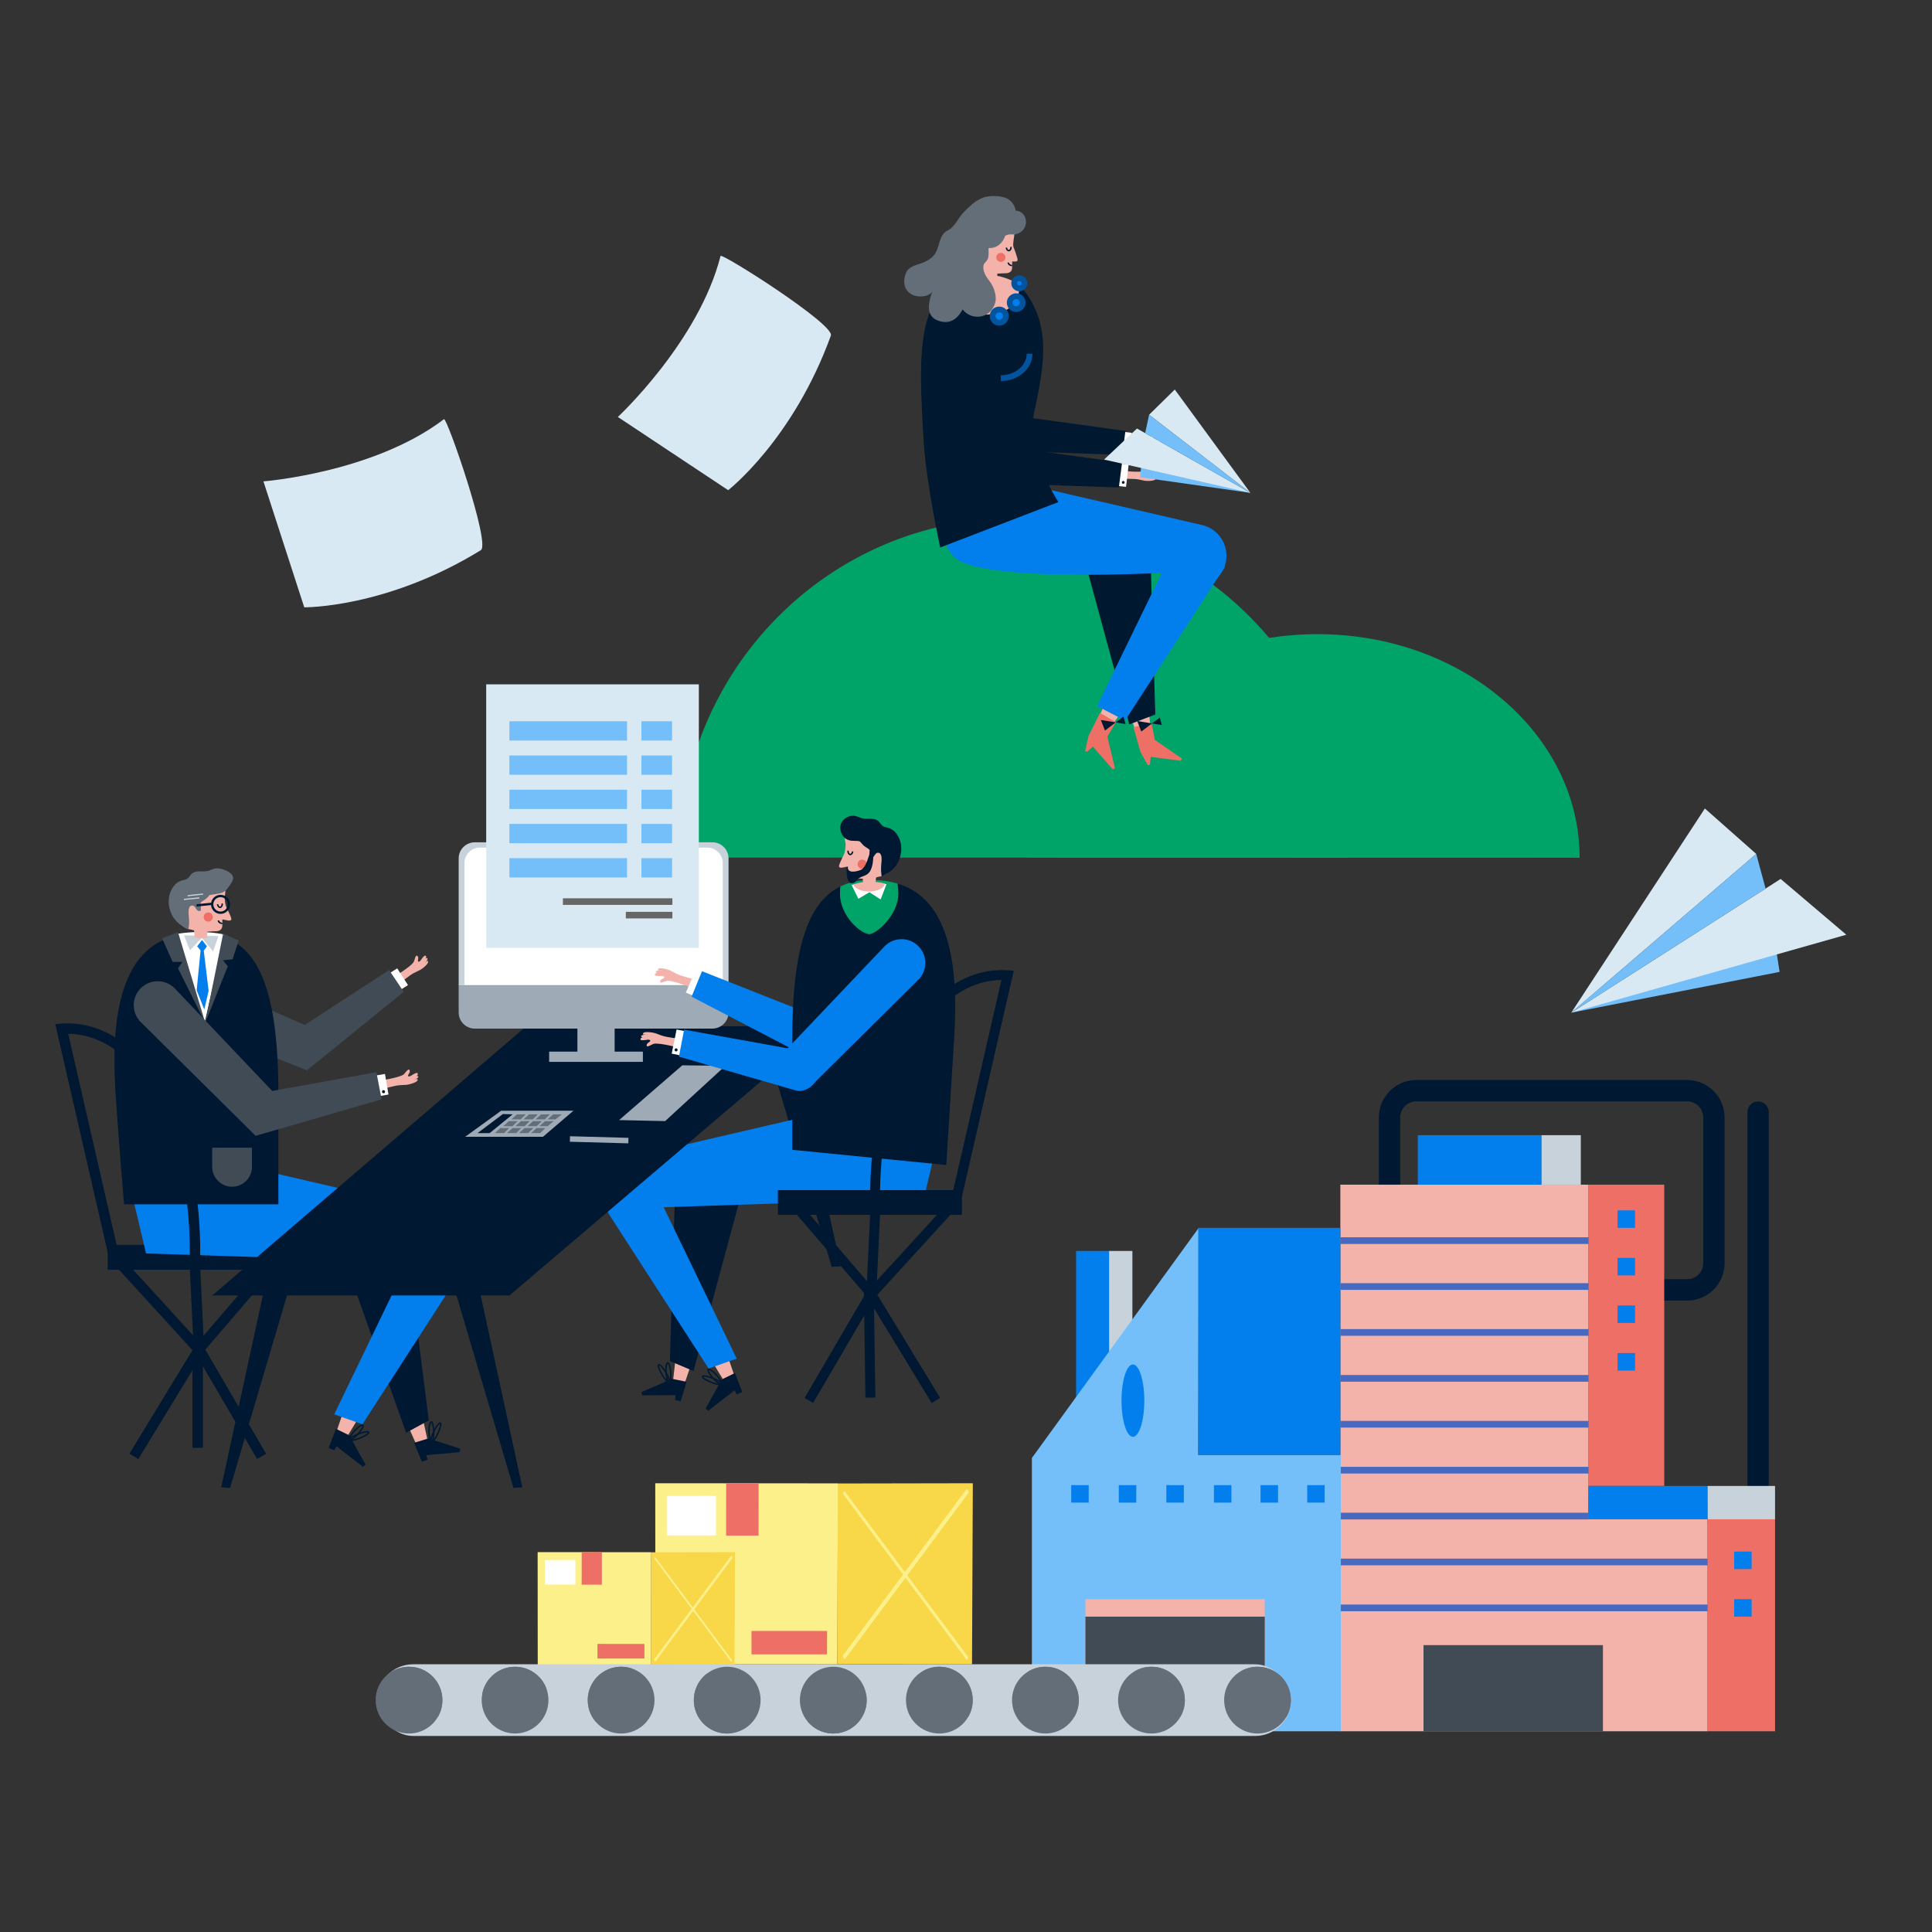 <?xml version="1.0" encoding="UTF-8"?><svg id="a" xmlns="http://www.w3.org/2000/svg" viewBox="0 0 1200 1200"><rect x="0" y="0" width="1200" height="1200" fill="#333333" stroke="none"/><defs><style>.d{fill:#f8d748;}.e{fill:#f3b3ab;}.f{fill:#027fed;}.g{fill:#03549e;}.h{fill:#011831;}.i{fill:#001831;}.j{fill:#fff;}.k{fill:#ee6f65;}.l{fill:#fcf08b;}.m{fill:#00a469;}.n{fill:#9eabb6;}.o{fill:#666;}.p{fill:#d9e9f3;}.q{fill:#c8d2db;}.r{fill:#404b55;}.s{fill:#636e78;}.t{fill:#4869c0;}.u{fill:#74bff9;}.v{fill:none;stroke:#007eec;stroke-dasharray:0 12;stroke-miterlimit:10;stroke-width:7px;}</style></defs><path class="v" d="M293.83,494.34c-56.87-50.93-72.18-132.13-39.22-194.78,25.78-49,80.68-87.75,144.69-82.97,63.38,4.73,118.02,50.67,134.93,114.51"/><path class="p" d="M298.66,341.71c-58.59,36.09-109.68,35.51-109.68,35.51l-25.36-78.23s68.39-5.31,112.13-38.62c1.83-1.39,29.15,77.49,22.91,81.33Z"/><path class="p" d="M516.07,208.43c-23.42,64.7-63.79,96.03-63.79,96.03l-68.52-45.48s50.24-46.69,63.78-99.98c.56-2.23,71.03,42.54,68.53,49.44Z"/><g><g><path class="m" d="M421.7,532.68c.02-116.41,93.19-210.76,208.1-210.74,114.91,.02,208.04,94.42,208.02,210.82l-416.12-.08Z"/><path class="m" d="M655.54,532.69c.02-76.68,72.91-138.83,162.82-138.81,89.91,.02,162.78,62.2,162.77,138.88l-325.59-.07Z"/></g><g><g><g><path class="e" d="M692.3,272.09c1.46,.02,2.94,.27,4.38,.3,1.56,.09,12.74,1.43,15.72,.3,.85-.27,4.06-3.41,3.79-1-.07,.71-.63,1.17-1.14,1.59-.23,.22-.62,.59-.36,.96,.48,.66,2.47-.2,3.12-.34,.49-.05,2.1-.62,2.23,.17,.22,1.44-2.26,1.35-3.09,1.62,.38-.14,2.78-.81,2.96,.07,.14,.92-2.97,1.3-3.32,1.39,.6-.15,1.85-.26,2.47-.29,.89,2.12-5.78,1.82-6.55,1.65-2.17-.39-3.47-.86-5.71-1.03-2.38-.25-16.52-.06-17.92-.04"/><g><polygon class="j" points="701.39 282.19 696.28 281.6 697.69 268.2 702.97 268.83 701.39 282.19"/><path class="h" d="M700.58,279.32c.06,.42-.2,.89-.67,1.01-.4,.11-.89-.18-.98-.67-.11-.41,.19-.89,.62-1,.47-.06,.92,.23,1.04,.66Z"/></g></g><path class="h" d="M594.06,183.54c5.95-1.38,11.89,1.51,14.56,6.66l.05-.02,.08,.28c.2,.33,.27,.61,.4,.87l32.64,68.44,57.23,7.87-1.92,14.9-62.71-2.14c-1.41-.03-2.82-.09-4.22-.13-2.03-.1-3.98-1.23-5.42-2.63-.42-.41-.81-.83-1.14-1.3-.4-.55-.78-1.15-1.08-1.77-.48-1-.9-2.04-1.39-3.05-.17-.34-.34-.7-.53-1.05-.16-.31-.33-.61-.48-.92-.18-.35-.38-.7-.57-1.07-.24-.44-.48-.91-.72-1.38-.29-.57-.57-1.13-.85-1.68-.31-.62-.61-1.22-.92-1.83-.32-.62-.65-1.24-.97-1.86-.32-.62-.64-1.26-.98-1.89-.35-.68-.69-1.33-1.06-2.01-.35-.72-.74-1.45-1.1-2.18-.4-.77-.8-1.55-1.21-2.32-.4-.8-.8-1.59-1.2-2.39-.42-.79-.84-1.59-1.25-2.39-.41-.79-.82-1.59-1.23-2.39-.42-.81-.85-1.63-1.29-2.44-.43-.85-.87-1.69-1.3-2.54-.44-.86-.88-1.73-1.33-2.6-.43-.85-.87-1.71-1.32-2.57-.44-.84-.87-1.68-1.31-2.53-.42-.83-.85-1.65-1.28-2.49-.43-.84-.86-1.67-1.28-2.49-.43-.83-.86-1.65-1.3-2.48-.41-.84-.82-1.65-1.26-2.46-.4-.77-.79-1.58-1.2-2.35-.4-.77-.78-1.52-1.17-2.26-.38-.73-.75-1.46-1.13-2.19-.36-.7-.72-1.4-1.08-2.09-.35-.68-.68-1.36-1.04-2.04-.32-.63-.64-1.28-.98-1.9-.31-.6-.61-1.19-.91-1.79-.27-.52-.55-1.05-.83-1.58-.24-.48-.5-.97-.75-1.45-.21-.44-.45-.88-.66-1.32-.21-.39-.41-.78-.6-1.17-.18-.33-.35-.66-.51-.99-.14-.25-.27-.5-.4-.75-.07-.16-.17-.34-.25-.52-.06-.1-.1-.18-.15-.3-.04-.05-.06-.11-.09-.17l.15-.05c-.19-.49-.4-.98-.52-1.51-1.64-7.02,2.75-13.99,9.79-15.61Z"/></g><path class="e" d="M614.87,204.08c-3.88,.26-18.7-11.22-18.7-25.02,0-2.11,.2-4.15,.56-6.11,5.2-1.48,10.85-2.19,16.9-2.19,7.46,0,13.38,2.74,19.05,5.4,.2,1.42,.89,1.42,.89,2.9,0,13.8-13.17,24.64-18.7,25.02Z"/><g><polygon class="e" points="702.06 444.23 708.8 464.7 715.95 463.63 713.34 440 702.06 444.23"/><polygon class="k" points="703.98 451.62 715.26 449.3 717.28 459.54 734.09 471.16 733.35 472.53 714.73 470.1 714.2 474.96 712.92 475.28 708.34 467.04 703.98 451.62"/></g><g><polygon class="e" points="686.7 436.03 678 455.77 684.05 459.68 697.95 440.32 686.7 436.03"/><polygon class="k" points="683.17 442.81 693.15 448.52 687.79 457.51 692.55 477.29 691.07 477.81 678.8 463.71 675.15 466.99 673.99 466.37 676.09 457.2 683.17 442.81"/></g><polyline class="h" points="604.39 331.09 713.83 321.84 717.6 443.8 701.43 449.93 674.81 352.15 598 346.74"/><path class="f" d="M579.48,307.12l54.41-7.07,110.99,25.66,15.97,26.26-62.07,95.59-17.37-9.04,40.22-82.71s-104.17,5.81-126.84-8.13c-11.31-6.96-15.32-40.56-15.32-40.56Z"/><path class="f" d="M722.17,345.19c0,10.86,8.88,19.66,19.81,19.66s19.79-8.8,19.79-19.66-8.86-19.65-19.79-19.65-19.81,8.8-19.81,19.65Z"/><path class="h" d="M597.37,173.23c-.34,1.98-.53,4-.53,6.11,0,13.81,12.94,16.3,16.69,16.04,5.34-.38,19.43-2.22,19.43-16.04,0-1.47-.09-1.66-.28-3.08,20.9,23.43,16.43,48.77,9.41,81.09-5.1,23.45,15.32,54.49,15.32,54.49l-73.45,28.23s-8.69-40.45-10.22-65.28c-3.78-60.01-3.17-89.06,23.64-101.57Z"/><path class="e" d="M630.42,144.64c.37,1.83-.59-1.61-.39,.22,.17,1.78-1.26,7.07-.51,8.62,.71,1.63,1.75,4.8,2.27,6.56,.86,2.92-.54,2.27-3.12,2.4,.09,1.36,0,2.71,0,3.46,0,.81-.16,1.96-.76,2.6-.69,.75-1.58,1.06-2.57,1.18-2.05,.15-2.51,.01-5.85,.29-.1,1.19-.18,2.31-.23,3.63-1.69,.73-6.47,.73-7.62-.3-.04-1.38-.29-2.73-.38-4.07-1.27-.48-1.83-.48-3.12-.74-1.28-.31-2.88-1.18-3.88-1.97-2.5-2.1-2.49-5.09-2.33-8.13,.12-2.9,1.52-5.13,3.47-7.26,2.53-2.83,5.41-5.87,8.77-7.71,2.56-1.46,5.61-1.93,8.41-2.69,1.53-.34,3.36-.65,4.95-.47,.61,.12,2.43,.57,2.73,.93,.24,.41,.39,3.02,.15,3.45"/><path class="h" d="M626.53,156.12c-.48,0-1.46-.28-1.93-2.24l.87-.17c.28,1.04,.68,1.65,1.18,1.53,.45-.13,.98-.78,.85-1.83l.85-.15c.21,1.34-.48,2.6-1.53,2.86-.07,0-.16,0-.28,0Z"/><path class="k" d="M624.47,159.9c0,1.52-1.29,2.76-2.82,2.76s-2.85-1.24-2.85-2.76c0-1.61,1.28-2.84,2.85-2.84s2.82,1.23,2.82,2.84Z"/><path class="h" d="M628.67,165.33c-1.57,0-2.87-.94-2.87-2.26h.9c0,.75,.91,1.46,1.97,1.46v.81Z"/><path class="e" d="M615.6,177.84c-5.29,0-9.59-2.16-9.84-4.9,2.89-.76,6.02-1.11,9.32-1.11,3.76,0,7.19,.57,10.26,1.73-.8,2.43-4.84,4.28-9.73,4.28Z"/><g><g><path class="e" d="M689.94,291.91c1.52,.02,3.05,.28,4.56,.3,1.61,.11,13.26,1.5,16.35,.33,.89-.28,4.23-3.55,3.95-1.04-.07,.74-.66,1.2-1.19,1.66-.24,.23-.63,.61-.36,1,.5,.68,2.56-.21,3.24-.36,.51-.06,2.17-.65,2.31,.17,.23,1.5-2.35,1.4-3.22,1.68,.41-.14,2.9-.85,3.08,.08,.15,.95-3.09,1.35-3.45,1.44,.62-.15,1.92-.26,2.57-.29,.93,2.2-6.01,1.89-6.81,1.72-2.25-.41-3.61-.9-5.95-1.07-2.48-.26-17.2-.06-18.64-.05"/><g><polygon class="j" points="699.4 302.41 694.06 301.8 695.54 287.85 701.03 288.52 699.4 302.41"/><path class="h" d="M698.54,299.42c.07,.45-.22,.94-.7,1.07-.41,.12-.92-.19-1.03-.7-.1-.42,.2-.91,.66-1.03,.48-.07,.96,.24,1.07,.67Z"/></g></g><path class="h" d="M587.74,199.79c6.18-1.44,12.35,1.57,15.14,6.93l.06-.02,.08,.29c.21,.34,.27,.63,.41,.91l33.96,71.2,59.54,8.19-1.99,15.49-65.25-2.22c-1.46-.03-2.92-.09-4.39-.14-2.13-.1-4.15-1.27-5.65-2.74-.43-.42-.84-.87-1.19-1.34-.42-.58-.81-1.2-1.13-1.85-.49-1.04-.94-2.13-1.45-3.17-.17-.36-.35-.73-.55-1.1-.17-.32-.33-.63-.51-.95-.19-.37-.39-.73-.58-1.11-.25-.46-.5-.94-.75-1.43-.3-.59-.6-1.17-.89-1.75-.31-.64-.64-1.26-.96-1.9-.33-.65-.67-1.29-1.01-1.93-.34-.64-.66-1.31-1.02-1.96-.35-.7-.71-1.38-1.09-2.09-.38-.75-.77-1.52-1.16-2.28-.4-.79-.82-1.61-1.25-2.4-.4-.83-.83-1.66-1.25-2.49-.43-.83-.86-1.65-1.3-2.49-.42-.82-.85-1.65-1.27-2.49-.44-.85-.89-1.7-1.33-2.56-.45-.88-.91-1.75-1.36-2.63-.46-.9-.91-1.8-1.36-2.7-.47-.89-.93-1.78-1.39-2.67-.45-.88-.9-1.75-1.35-2.63-.45-.86-.9-1.72-1.34-2.59-.43-.87-.89-1.73-1.34-2.59-.45-.86-.89-1.73-1.33-2.59-.44-.86-.88-1.71-1.32-2.55-.41-.82-.83-1.64-1.26-2.45-.4-.8-.81-1.6-1.2-2.35-.41-.76-.79-1.52-1.18-2.28-.38-.73-.75-1.45-1.13-2.19-.36-.7-.71-1.4-1.09-2.11-.33-.65-.66-1.33-1.01-1.99-.32-.62-.64-1.23-.95-1.85-.29-.54-.57-1.1-.85-1.65-.25-.5-.52-1.01-.78-1.5-.23-.46-.48-.92-.69-1.37-.23-.41-.43-.81-.63-1.23-.18-.33-.36-.67-.53-1.02-.14-.26-.29-.52-.41-.78-.08-.18-.19-.36-.27-.54-.06-.1-.11-.18-.16-.3-.04-.05-.06-.11-.09-.17l.16-.05c-.2-.51-.41-1.02-.54-1.57-1.72-7.3,2.85-14.55,10.2-16.24Z"/></g><path class="g" d="M621.62,236.67c10.85,0,19.66-7.63,19.66-17h-3.58c0,7.4-7.21,13.42-16.08,13.42v3.58Z"/><path class="s" d="M630.82,130.84c7.5,.06,9.48,12.02,.36,14.62-1.56,.44-3.49-.15-5.1,.3-2.55,.73-1.45,.73-2.62,2.78-1.99,3.53-5.07,5.78-9.45,5.51-.12,2.28,.38,4.93-.62,6.99-1.12,2.31-2.77,2.21-2.62,5.32,.24,5.09,4.28,7.74,6.08,12.02,1.85,4.42,3.02,9.63-1.61,14.88-3.72,4.23-12.14,5.39-17.35-1.05-2.02,3.7-6.35,10.23-15.42,6.87-8.84-3.28-4.79-13.97-3.23-18.43-.02,.91-1.92,2.14-2.59,2.48-1.62,.8-3.55,1-5.34,.98-3.26-.05-6.17-1.3-8.12-3.93-2.21-2.99-1.83-7.25-.48-10.56,1.58-3.9,5.56-4.77,9.22-5.98,3.59-1.2,7.33-3.34,9.24-6.7,2.42-4.26,2.37-11.27,7.18-13.64,5.03-2.48,6.42-7.75,10.53-11.8,3.69-3.64,6.17-6.27,11.02-8.47,3.61-1.64,9.78-1.59,13.72-.47,3.96,1.13,6.62,4.31,7.27,8.32l-.06-.03Z"/><g><path class="f" d="M629.91,175.95c0,1.75,1.43,3.16,3.2,3.16s3.19-1.42,3.19-3.16-1.42-3.17-3.19-3.17-3.2,1.42-3.2,3.17Z"/><path class="g" d="M628.12,175.95c0-2.74,2.24-4.96,4.99-4.96s4.98,2.23,4.98,4.96-2.23,4.95-4.98,4.95-4.99-2.22-4.99-4.95Zm3.59,0c0,.76,.62,1.37,1.41,1.37s1.4-.62,1.4-1.37-.63-1.39-1.4-1.39-1.41,.62-1.41,1.39Z"/></g><g><path class="f" d="M627.15,187.99c0,2.21,1.81,4.01,4.04,4.01s4.04-1.79,4.04-4.01-1.81-4.02-4.04-4.02-4.04,1.81-4.04,4.02Z"/><path class="g" d="M625.36,187.99c0-3.2,2.62-5.81,5.83-5.81s5.83,2.61,5.83,5.81-2.62,5.8-5.83,5.8-5.83-2.6-5.83-5.8Zm3.58,0c0,1.22,1.01,2.22,2.25,2.22s2.25-1,2.25-2.22-1.01-2.23-2.25-2.23-2.25,1-2.25,2.23Z"/></g><g><path class="f" d="M616.51,196.34c0,2.26,1.86,4.12,4.14,4.12s4.15-1.85,4.15-4.12-1.85-4.12-4.15-4.12-4.14,1.84-4.14,4.12Z"/><path class="g" d="M614.72,196.34c0-3.26,2.66-5.91,5.93-5.91s5.95,2.65,5.95,5.91-2.67,5.91-5.95,5.91-5.93-2.65-5.93-5.91Zm3.58,0c0,1.29,1.06,2.33,2.36,2.33s2.36-1.04,2.36-2.33-1.06-2.33-2.36-2.33-2.36,1.05-2.36,2.33Z"/></g><polygon class="h" points="720.36 445.71 721.64 450.34 706.32 447.82 708.88 454.36 720.36 445.71"/><polygon class="h" points="697.8 445.07 699.08 449.71 683.76 447.18 686.31 453.73 697.8 445.07"/></g><g><polygon class="u" points="776.63 306.12 708.12 296.39 710.24 275.89 776.63 306.12"/><polygon class="p" points="776.63 306.12 729.67 241.94 713.73 257.6 776.63 306.12"/><polygon class="p" points="776.63 306.12 706.21 266.16 685.78 285.43 776.63 306.12"/><polygon class="u" points="776.63 306.12 713.73 257.6 711.27 269.03 776.63 306.12"/></g></g><g><g><g><g><path class="e" d="M239.36,610.33c1.27-.96,2.68-1.73,3.94-2.66,1.41-.97,11.87-7.2,13.65-10.16,.54-.79,1.19-5.6,2.58-3.36,.4,.66,.2,1.43,.11,2.12-.09,.35-.16,.92,.3,1.06,.86,.25,2-1.81,2.42-2.35,.39-.35,1.39-1.9,2.04-1.32,1.16,1.08-1.05,2.64-1.56,3.42,.24-.36,1.84-2.55,2.58-1.89,.75,.7-1.65,3.09-1.89,3.39,.4-.53,1.38-1.44,1.91-1.89,2.18,1.25-3.72,5.4-4.49,5.76-2.09,1.12-3.54,1.58-5.58,2.91-2.19,1.38-14.16,10.9-15.36,11.84"/><rect class="j" x="244.58" y="602.08" width="5.95" height="12.36" transform="translate(-289.37 230.14) rotate(-32.7)"/><path class="r" d="M189.3,636.62l-75.64-33.01c-.29-.13-.55-.29-.94-.42l-.26-.17-.03,.05c-5.88-2.31-12.79-.5-16.66,4.87-4.56,6.33-3.17,15.16,3.21,19.74,.48,.35,1,.62,1.51,.87l-.11,.14,90.26,36.12,60.12-48.76-9.09-13.57-52.36,34.14Z"/></g><g><polygon class="e" points="253.5 885.79 258.68 897.43 265.78 895.65 262.92 882.39 253.5 885.79"/><polyline class="i" points="266 893.44 285.85 899.8 285.57 901.92 264.8 903.82 265.58 906.63 262.03 907.9 257.21 896.15"/><g><path class="i" d="M268.33,895.74c-.09,.03-.2,.07-.29,.09-1.46,.01-1.95-4.06-2.04-6.56,0-2.15,.29-6,1.58-6.48,.06-.02,.15-.05,.28-.08,1.47-.03,1.97,4.13,1.99,6.47,.05,2.25-.22,6.09-1.53,6.56Zm-.5-12.08c-.32,.14-.96,2.18-.93,5.61,.07,3.38,.77,5.4,1.11,5.62,.41-.21,1.01-2.21,.99-5.6-.1-3.51-.83-5.52-1.17-5.63Z"/><path class="i" d="M268.42,895.98c-.15,.07-.32,.02-.49,.03-.25-.06-.41-.18-.56-.44-.53-1.08,.5-4.07,1.55-6.29,1.14-2.51,2.89-5.39,4.09-5.83,.16-.06,.29-.09,.5-.04,.26,.07,.4,.2,.55,.45,.52,.99-.52,4-1.55,6.3-1.19,2.55-2.85,5.4-4.08,5.81Zm4.82-11.76c-.57,.34-2.17,2.39-3.53,5.45-1.43,3-1.7,4.99-1.55,5.44,.69-.26,2.18-2.38,3.55-5.32,1.51-3.3,1.74-5.22,1.52-5.57Z"/></g></g><g><polygon class="e" points="213.04 877.38 208.91 889.43 215.25 892.95 222.27 881.34 213.04 877.38"/><polyline class="i" points="208.68 887.49 204.12 899.34 207.58 900.82 208.94 898.25 225.37 911.04 227.06 909.7 216.94 891.5"/><g><path class="i" d="M217.05,894.76c-.08-.03-.16-.09-.22-.11-1.12-1.01,1.34-4.39,3.02-6.18,1.53-1.72,4.7-4.52,5.76-3.54,1.13,1.01-1.31,4.3-2.98,6.16-1.48,1.59-4.31,4.22-5.59,3.67Zm7.98-9.21c-.39-.06-2.24,.99-4.55,3.52-2.31,2.51-3.17,4.45-3.07,4.84,.44,.15,2.26-.91,4.57-3.41,2.32-2.62,3.22-4.56,3.04-4.95Z"/><path class="i" d="M217.01,895.04c-.21-.1-.32-.24-.41-.35-.12-.19-.2-.4-.11-.69,.32-1.17,3.13-2.66,5.43-3.54,2.56-1.04,5.84-1.94,6.98-1.45,.16,.06,.29,.15,.37,.29,.18,.14,.2,.45,.1,.73-.28,1.06-3.12,2.62-5.42,3.51-2.64,1.06-5.8,1.98-6.94,1.5Zm11.52-5.34c-.63-.15-3.21,.29-6.29,1.59-3.13,1.21-4.68,2.49-4.87,2.91,.67,.27,3.23-.25,6.21-1.45,3.35-1.39,4.87-2.61,4.95-3.04Z"/></g></g><polyline class="i" points="140.7 772.68 249.25 747.78 266.34 882.25 252.26 889.89 212.9 779.39 109.24 759.48"/><rect class="i" x="66.91" y="773.2" width="114.97" height="15.44"/><polygon class="f" points="79.36 730.59 164.67 727.35 276.65 753.37 287.74 787.69 225.11 884.67 207.58 878.46 253.22 783.91 90.7 778.52 79.36 730.59"/><path class="i" d="M172.9,679.51v68.52H77.05s-3.82-45.44-5.37-70.61c-4.57-73.19,16.88-97.93,51.97-97.93s49.25,30.63,49.25,100.02Z"/><path class="j" d="M110.6,579.94c16.98-2.62,28.93,.59,28.93,.59l-12.31,54.31s-19.94-54.31-16.62-54.9Z"/><polygon class="q" points="114.28 580.98 135.69 581.43 132.39 590.94 125.33 582.49 117.98 590.3 114.28 580.98"/><path class="e" d="M139.88,552.99c.4,1.84-.52,3.34-.31,5.21,.2,1.8,.3,3.79,1.07,5.35,.71,1.65,2.39,4.75,2.91,6.54,.87,2.96-3.14,1.24-5.45,.96,.12,1.36,0,2.72,0,3.48,0,.83-.13,1.99-.77,2.65-.66,.76-1.57,1.07-2.58,1.19-2.06,.16-2.54,.02-5.92,.29-.07,1.22-.16,2.37-.23,3.68-1.66,.75-6.51,.75-7.67-.28-.05-1.41-.31-2.79-.38-4.15-1.28-.46-1.81-.46-3.13-.76-1.3-.31-2.95-1.19-3.95-2-2.5-2.12-2.48-5.16-2.34-8.24,.16-2.92,1.54-5.21,3.52-7.36,2.56-2.87,5.44-5.94,8.83-7.83,2.58-1.48,5.66-1.94,8.5-2.71,1.53-.37,3.4-.67,5-.5,.59,.12,2.44,.6,2.76,.95,.23,.42,.38,3.06,.13,3.51"/><path class="i" d="M136.61,563.99c-.49,0-1.45-.3-1.94-2.29l.85-.16c.28,1.06,.7,1.67,1.21,1.55,.47-.13,1-.81,.84-1.87l.87-.15c.2,1.38-.47,2.65-1.55,2.91-.09,0-.15,.01-.29,.01Z"/><path class="k" d="M132.2,569.64c0,1.54-1.3,2.8-2.85,2.8s-2.86-1.26-2.86-2.8c0-1.65,1.29-2.89,2.86-2.89s2.85,1.24,2.85,2.89Z"/><path class="s" d="M130.84,555.86c2.12-.48,4.38-.6,6.52-1.21,1.55-.47,2.94-1.38,3.85-2.72,1.76-2.45,4.68-5.58,3.14-8.19-1.61-2.76-7.99-5.13-11.04-4.23-1.38,.42-1.99,.61-3.29,1.19-3.76,1.42-8.37-.88-11.43,2.48-.3,.34-.6,.76-.86,1.22-.68,.91-1.82,1.83-2.82,2-1.47,.29-2.99,.72-4.25,1.5-2.11,1.26-3.61,3.38-4.57,5.57-2.39,5.66-1.37,12.55,2.38,17.43,2.22,2.92,5.36,4.76,8.59,6.43,.27-1.97,.45-3.85,.39-5.83-.08-2-.47-4.14-.3-6.13,.13-1.22,.61-2.89,2.08-2.92,1.31-.12,2.06,1.24,2.67,2.17,.77,1.19,1.52,1.41,2.85,1.06,.05-1.25,0-2.72-.09-3.97-.11-.61-.22-.92,.29-1.4,.69-.63,1.62-1.06,2.45-1.65,1.22-.79,1.88-1.73,2.84-2.8"/><path class="i" d="M138.12,573.97c-1.59,0-2.9-.97-2.9-2.29h.92c0,.77,.9,1.46,1.98,1.46v.83Z"/><path class="i" d="M124.35,781.8l-6.48-.09c.79-53.66-13.89-99.94-39.25-123.8-10.93-10.29-23.4-15.71-36.26-15.8l31.52,137.33-6.31,1.44-33.25-144.82,3.77-.28c16.04-1.18,31.6,4.85,44.97,17.42,26.66,25.08,42.09,73.15,41.28,128.6Z"/><polygon class="i" points="159.68 906.22 121.31 840.54 71.56 786.09 76.35 781.73 126.57 836.7 165.29 902.96 159.68 906.22"/><rect class="i" x="119.03" y="783.88" width="6.48" height="56.65" transform="translate(-38.78 6.79) rotate(-2.75)"/><polygon class="i" points="85.91 906.27 80.38 902.92 121.53 835.35 166.52 782.9 171.44 787.1 126.8 839.16 85.91 906.27"/><path class="f" d="M254.02,773.15c0,11.01,8.95,19.93,19.98,19.93s19.97-8.92,19.97-19.93-8.94-19.94-19.97-19.94-19.98,8.92-19.98,19.94Z"/><polygon class="r" points="100.68 582.74 110.57 579 127.47 635.21 138.59 579.89 148.25 584.16 144.47 595.87 138.44 596.45 141.5 600.11 127.49 635.27 127.53 635.45 127.48 635.32 127.42 635.45 127.46 635.27 110.55 601.45 113.3 597.44 107.2 597.44 100.68 582.74"/><polygon class="f" points="125.48 583.84 122.47 587.78 124.58 590.32 122.15 615.08 126.88 626.98 129.58 615.42 126.56 590.49 128.51 587.76 125.48 583.84"/><rect class="q" x="116.53" y="555.47" width="9.65" height=".72" transform="translate(-58.59 16.11) rotate(-6.12)"/><polygon class="q" points="114.25 559.01 114.18 558.3 123.77 557.33 123.84 558.05 114.25 559.01"/><g><g><path class="e" d="M228.34,672.62c1.62-.39,3.32-.55,4.91-.94,1.75-.36,14.43-2.15,17.4-4.27,.84-.55,3.43-4.93,3.88-2.21,.09,.81-.39,1.48-.78,2.1-.22,.32-.51,.83-.16,1.16,.74,.59,2.68-.94,3.32-1.31,.52-.18,2.13-1.28,2.52-.44,.69,1.53-2.09,2.15-2.92,2.69,.38-.25,2.83-1.73,3.28-.78,.43,.96-2.89,2.31-3.21,2.5,.59-.35,1.92-.83,2.61-1.05,1.6,2.09-5.82,3.7-6.71,3.74-2.5,.21-4.08,.07-6.6,.53-2.69,.44-18.21,4.78-19.74,5.19"/><g><polygon class="j" points="241.3 679.83 235.12 680.9 232.93 668.1 239.11 667.04 241.3 679.83"/><path class="i" d="M239.07,677.61c.18,.45,.05,1.05-.42,1.32-.45,.24-1.03,.08-1.29-.44-.23-.42-.07-1.03,.39-1.29,.49-.19,1.09,0,1.32,.41Z"/></g></g><path class="r" d="M169.07,677.61l-59.73-62.89c-.23-.24-.39-.51-.73-.78l-.18-.27-.06,.03c-4.74-4.64-12.18-5.7-18.12-2.09-7.05,4.26-9.3,13.37-5.03,20.42,.33,.52,.73,1.01,1.11,1.47l-.15,.1,72.59,71.88,78.26-22.64-3.25-16.89-64.72,11.66Z"/></g><path class="i" d="M136.98,567.63c-3.27,0-5.93-2.66-5.93-5.93s2.66-5.91,5.93-5.91,5.92,2.65,5.92,5.91-2.65,5.93-5.92,5.93Zm0-10.4c-2.48,0-4.48,2.01-4.48,4.47s2.01,4.49,4.48,4.49,4.48-2.01,4.48-4.49-2.02-4.47-4.48-4.47Z"/><polygon class="i" points="122.16 563.07 122.02 561.65 131.7 560.62 131.86 562.05 122.16 563.07"/><rect class="i" x="119.57" y="836.02" width="6.48" height="63.25"/></g><path class="r" d="M131.81,724.79c0,6.81,5.54,12.31,12.34,12.31s12.33-5.51,12.33-12.31v-11.92h-24.68v11.92Z"/></g><g><g><polygon class="i" points="522.1 786.54 516.58 786.87 474.57 644.81 491.23 644.09 522.1 786.54"/><path class="f" d="M411.71,739.13c0,10.95-8.91,19.83-19.87,19.83s-19.85-8.89-19.85-19.83,8.88-19.81,19.85-19.81,19.87,8.86,19.87,19.81Z"/><g><polygon class="e" points="429.16 847.66 425.1 859.68 417.94 858.59 419.46 845.19 429.16 847.66"/><polyline class="i" points="417.48 856.42 398.45 864.62 398.96 866.68 419.68 866.58 419.17 869.44 422.79 870.35 426.44 858.26"/><g><path class="i" d="M413.25,852.58c-.19-2.31-.12-6.48,1.37-6.61,.14,.03,.2,.05,.28,.07,1.33,.34,1.96,4.12,2.17,6.24,.16,2.48,.08,6.58-1.38,6.68-.08,0-.2-.02-.29-.05-1.32-.33-1.96-4.11-2.16-6.34Zm.86,0c.31,3.36,1.09,5.29,1.53,5.46,.31-.27,.81-2.31,.55-5.68-.29-3.4-1.11-5.36-1.44-5.46-.35,.13-.85,2.21-.64,5.68Z"/><path class="i" d="M410.72,853.8c-1.25-2.18-2.56-5.04-2.13-6.07,.12-.27,.26-.41,.52-.5,.16-.09,.31-.05,.47-.01,1.22,.31,3.25,3,4.62,5.39,1.26,2.08,2.57,4.94,2.13,6.06-.13,.27-.27,.42-.51,.49-.14,.01-.34,.07-.48,.02-1.24-.3-3.19-2.97-4.61-5.37Zm.75-.45c1.64,2.79,3.35,4.74,4.03,4.94,.09-.46-.36-2.41-2.06-5.24-1.65-2.89-3.42-4.79-4.01-5.06-.19,.39,.24,2.27,2.03,5.36Z"/></g></g><g><polygon class="e" points="452.13 842.78 456.27 854.75 449.98 858.26 442.97 846.71 452.13 842.78"/><polyline class="i" points="456.49 852.82 461.02 864.61 457.59 866.08 456.22 863.52 439.87 876.25 438.25 874.9 448.28 856.81"/><g><path class="i" d="M442.63,856.41c-1.67-1.85-4.09-5.12-3-6.13,1.09-.97,4.25,1.82,5.78,3.53,1.63,1.78,4.11,5.13,2.98,6.14-.09,.02-.14,.07-.2,.11-1.27,.54-4.08-2.07-5.56-3.65Zm.65-.59c2.3,2.49,4.1,3.54,4.51,3.4,.13-.39-.75-2.32-3.05-4.82-2.29-2.51-4.12-3.56-4.5-3.5-.17,.39,.71,2.31,3.04,4.92Z"/><path class="i" d="M441.33,858.84c-2.29-.88-5.11-2.43-5.4-3.49-.13-.27-.1-.58,.09-.72,.08-.15,.22-.24,.38-.3,1.13-.5,4.41,.4,6.96,1.44,2.28,.88,5.06,2.36,5.39,3.52,.06,.28,0,.5-.12,.69-.1,.1-.21,.24-.4,.35-1.14,.48-4.3-.44-6.9-1.49Zm.32-.79c3,1.19,5.55,1.71,6.19,1.44-.17-.42-1.74-1.69-4.84-2.89-3.06-1.29-5.62-1.72-6.24-1.58,.04,.44,1.56,1.64,4.89,3.03Z"/></g></g><polyline class="i" points="529.86 724.91 420.06 715.58 416.09 845.37 430.74 851.59 459.22 746.16 575.17 752.19"/><polygon class="f" points="585.07 696.84 500.27 693.61 388.91 719.49 377.87 753.61 440.14 850.02 457.6 843.85 412.23 749.84 573.8 744.49 585.07 696.84"/><polygon class="i" points="327.2 637.14 512.71 637.54 316.45 804.63 131.87 804.63 327.2 637.14"/><g><polygon class="i" points="137.39 923.82 142.91 924.15 184.92 782.09 168.27 781.37 137.39 923.82"/><polygon class="i" points="324.41 923.82 318.89 924.15 276.88 782.09 293.53 781.37 324.41 923.82"/></g><polygon class="n" points="423.79 661.69 384.53 695.71 413.13 696.33 450.55 661.96 423.79 661.69"/><g><path class="q" d="M452.51,533.18c0-5.52-4.49-10.01-10.03-10.01h-147.56c-5.54,0-10.03,4.48-10.03,10.01v79.15h167.62v-79.15Z"/><path class="n" d="M284.88,612.33v16.54c0,5.52,4.49,10.01,10.03,10.01h63.73v14.31h-17.56v6.37h58.24v-6.37h-17.55v-14.31h60.7c5.54,0,10.03-4.49,10.03-10.01v-16.54h-167.62Z"/><path class="j" d="M448.91,536.04c0-5.29-4.3-9.58-9.6-9.58h-141.22c-5.3,0-9.6,4.29-9.6,9.58v75.75h160.42v-75.75Z"/></g><g><polygon class="n" points="311.25 689.9 288.9 706.09 337.24 706.09 356.17 689.9 311.25 689.9"/><polygon class="i" points="312.36 691.95 296.6 703.81 304.12 703.81 318.43 692.13 312.36 691.95"/><g><polygon class="s" points="307.37 703.76 313.13 703.76 316.27 700.62 310.79 700.68 307.37 703.76"/><polygon class="s" points="314.9 703.76 320.66 703.76 323.79 700.62 318.32 700.68 314.9 703.76"/><polygon class="s" points="322.37 703.76 328.12 703.76 331.26 700.62 325.79 700.68 322.37 703.76"/><polygon class="s" points="329.83 703.76 335.59 703.76 338.73 700.62 333.26 700.68 329.83 703.76"/></g><g><polygon class="s" points="312.62 699.48 318.37 699.48 321.51 696.34 316.04 696.4 312.62 699.48"/><polygon class="s" points="320.14 699.48 325.9 699.48 329.04 696.34 323.56 696.4 320.14 699.48"/><polygon class="s" points="327.61 699.48 333.37 699.48 336.5 696.34 331.03 696.4 327.61 699.48"/><polygon class="s" points="335.08 699.48 340.15 699.48 343.97 696.34 338.5 696.4 335.08 699.48"/></g><g><polygon class="s" points="317.63 695.26 323.39 695.26 326.53 692.13 321.05 692.18 317.63 695.26"/><polygon class="s" points="325.16 695.26 330.92 695.26 334.05 692.13 328.58 692.18 325.16 695.26"/><polygon class="s" points="332.63 695.26 338.39 695.26 341.52 692.13 336.05 692.18 332.63 695.26"/><polygon class="s" points="340.1 695.26 345.03 695.29 348.99 692.13 343.52 692.18 340.1 695.26"/></g></g><rect class="n" x="370.45" y="689.8" width="3.42" height="36.33" transform="translate(-345.81 1060.44) rotate(-88.42)"/><g><g><path class="e" d="M436.31,615.93c-1.59-.45-3.12-1.18-4.68-1.65-1.67-.58-13.46-5.44-17.04-5.1-1.01,.03-5.46,2.5-4.43-.06,.3-.76,1.05-1.08,1.73-1.39,.31-.18,.85-.46,.67-.95-.32-.87-2.74-.52-3.5-.56-.54-.1-2.47,.04-2.37-.87,.19-1.64,2.86-.79,3.85-.83-.46,.03-3.28,.05-3.2-.98,.12-1.06,3.63-.52,4.03-.52-.7-.02-2.09-.27-2.78-.43-.33-2.59,6.85-.24,7.64,.17,2.24,1.08,3.52,1.99,5.9,2.87,2.53,1,17.99,5.06,19.52,5.47"/><polygon class="j" points="426.02 616.53 431.38 618.79 437.52 604.73 431.96 602.43 426.02 616.53"/></g><path class="f" d="M576.35,580.93c-5.08-4.67-2.29-7.67-7.82-4.06l-.04-.05-.23,.23c-.37,.23-.6,.46-.87,.64l-70.59,49.59-60.77-24.04-6.48,15.8,62.96,32.78c1.41,.74,2.81,1.48,4.23,2.21,2.06,1.05,4.61,1.01,6.83,.42,.63-.16,1.26-.38,1.84-.63,.71-.33,1.42-.71,2.06-1.15,1.03-.74,2.04-1.52,3.09-2.26,.36-.25,.73-.51,1.11-.75,.33-.21,.66-.42,.98-.64,.38-.25,.77-.48,1.17-.74,.49-.31,.98-.63,1.48-.96,.6-.39,1.19-.79,1.79-1.19,.63-.44,1.28-.86,1.92-1.3,.67-.44,1.33-.87,2.01-1.31,.66-.42,1.33-.88,2.01-1.31,.72-.49,1.43-.95,2.16-1.41,.76-.52,1.55-1.03,2.32-1.55,.82-.54,1.66-1.1,2.49-1.62,.85-.58,1.69-1.13,2.53-1.7,.86-.55,1.71-1.1,2.57-1.68,.85-.56,1.7-1.11,2.55-1.69,.88-.56,1.76-1.14,2.64-1.71,.9-.6,1.81-1.19,2.71-1.79,.92-.61,1.83-1.22,2.75-1.83,.92-.6,1.83-1.21,2.75-1.82,.89-.59,1.8-1.18,2.7-1.77,.89-.58,1.77-1.16,2.67-1.75,.88-.59,1.78-1.18,2.66-1.75,.89-.58,1.77-1.16,2.67-1.74,.87-.59,1.75-1.16,2.62-1.72,.83-.55,1.67-1.12,2.52-1.66,.82-.54,1.62-1.07,2.41-1.59,.79-.51,1.56-1.02,2.34-1.53,.75-.5,1.5-.99,2.24-1.48,.73-.47,1.44-.96,2.18-1.43,.67-.44,1.34-.9,2.04-1.33,.62-.42,1.27-.83,1.89-1.25,.57-.37,1.14-.74,1.7-1.12,.51-.35,1.03-.69,1.55-1.01,.46-.31,.94-.62,1.39-.93,.42-.27,.83-.54,1.25-.83,.35-.21,.71-.45,1.06-.69,.28-.17,.55-.35,.81-.52,.17-.12,.36-.24,.54-.37,.11-.07,.21-.13,.32-.22,.07-.02,.12-.07,.19-.11l-.12-.14c.47-.38-6.34,.08-5.93-.37,5.57-6.03,2.2-13.63-3.84-19.17Z"/></g><path class="i" d="M557.43,548.79c.34,1.99,.54,4.04,.54,6.17,0,13.92-14.36,25.51-18.12,25.25-5.35-.39-18.11-11.33-18.11-25.25,0-1.49,.08-2.96,.28-4.39-21.1,10.29-29.93,40.75-29.93,95.48v68.13l95.67,9.43s3.42-54.6,4.95-79.62c3.79-60.53-10.35-87.73-35.28-95.19Z"/><g><g><path class="e" d="M428.54,652.26c-1.64-.26-3.25-.77-4.86-1.05-1.73-.35-14.03-3.69-17.55-2.9-1,.17-5.1,3.17-4.41,.5,.2-.79,.9-1.2,1.54-1.6,.29-.21,.78-.56,.55-1.03-.43-.82-2.79-.17-3.54-.11-.55-.03-2.44,.35-2.46-.56-.02-1.65,2.74-1.14,3.72-1.31-.46,.08-3.25,.47-3.3-.57-.03-1.06,3.53-.98,3.94-1.03-.69,.08-2.11,0-2.81-.09-.65-2.53,6.76-1.1,7.6-.79,2.36,.79,3.74,1.53,6.23,2.09,2.63,.66,18.49,2.75,20.06,2.96"/><g><polygon class="j" points="417.2 654.43 422.92 655.6 426.14 640.59 420.24 639.43 417.2 654.43"/><path class="i" d="M419.1,651.6c-.22,.44-.11,1.05,.36,1.34,.39,.26,1.02,.13,1.29-.38,.26-.4,.12-1.02-.32-1.3-.48-.23-1.07-.07-1.34,.34Z"/></g></g><path class="f" d="M567.62,585.49c-5.92-3.59-13.32-2.54-18.02,2.09l-.06-.04-.18,.27c-.33,.29-.5,.56-.74,.8l-59.38,62.52-64.33-11.59-3.22,16.76,68.2,19.73c1.53,.45,3.05,.89,4.59,1.33,2.22,.62,4.72,.08,6.77-.93,.59-.29,1.16-.62,1.68-.98,.63-.47,1.25-.99,1.79-1.54,.87-.93,1.7-1.89,2.57-2.82,.31-.32,.62-.64,.95-.96,.29-.27,.55-.53,.83-.81,.33-.32,.67-.63,.99-.96,.42-.4,.85-.81,1.27-1.24,.51-.5,1.02-1.01,1.52-1.52,.54-.56,1.08-1.1,1.63-1.65,.57-.56,1.14-1.11,1.7-1.68,.57-.56,1.14-1.13,1.73-1.69,.6-.61,1.21-1.2,1.83-1.81,.65-.65,1.31-1.31,1.98-1.97,.69-.69,1.4-1.4,2.11-2.09,.72-.73,1.43-1.43,2.14-2.16,.73-.71,1.45-1.42,2.19-2.15,.72-.71,1.45-1.43,2.17-2.16,.75-.73,1.5-1.46,2.25-2.2,.77-.76,1.53-1.52,2.31-2.29,.77-.78,1.55-1.55,2.33-2.33,.78-.78,1.56-1.55,2.34-2.32,.76-.76,1.53-1.51,2.3-2.27,.76-.75,1.52-1.5,2.26-2.25,.76-.75,1.51-1.5,2.27-2.24,.76-.74,1.51-1.48,2.26-2.23,.73-.75,1.49-1.48,2.23-2.21,.71-.71,1.42-1.42,2.14-2.13,.69-.68,1.38-1.37,2.05-2.04,.68-.65,1.33-1.3,1.99-1.96,.63-.63,1.28-1.26,1.91-1.89,.61-.61,1.22-1.23,1.85-1.84,.56-.56,1.14-1.15,1.72-1.71,.54-.53,1.08-1.07,1.61-1.6,.49-.47,.97-.94,1.45-1.43,.44-.43,.88-.88,1.33-1.29,.39-.4,.8-.79,1.18-1.19,.37-.34,.71-.69,1.06-1.06,.3-.28,.6-.58,.89-.88,.23-.22,.47-.44,.69-.67,.14-.15,.31-.31,.46-.47,.09-.08,.17-.17,.26-.27,.06-.04,.1-.1,.15-.14l-.14-.11c.39-.46,.78-.92,1.1-1.44,4.27-7,2.01-16.07-4.99-20.32Z"/></g><g><path class="m" d="M539.84,580.21c3.77,.26,18.12-11.33,18.12-25.25,0-2.13-.19-4.18-.54-6.17-5.05-1.5-10.53-2.19-16.39-2.19-7.23,0-13.54,1.3-19.03,3.97-.2,1.43-.28,2.91-.28,4.39,0,13.92,12.76,24.86,18.11,25.25Z"/><path class="e" d="M524.88,520.24c-.36,1.84,.51,3.34,.32,5.19-.17,1.79-.31,3.77-1.06,5.32-.71,1.64-2.37,4.72-2.89,6.5-.86,2.95,3.11,1.24,5.4,.94-.08,1.37,0,2.73,0,3.48,0,.82,.17,1.98,.77,2.63,.7,.76,1.58,1.07,2.58,1.19,2.06,.15,2.52,.01,5.88,.29,.11,1.2,.18,2.34,.23,3.66,1.69,.74,6.49,.74,7.64-.3,.04-1.39,.29-2.75,.39-4.11,1.27-.48,1.83-.47,3.13-.75,1.28-.31,2.89-1.19,3.89-1.98,2.51-2.11,2.49-5.13,2.33-8.2-.11-2.92-1.52-5.17-3.47-7.32-2.53-2.86-5.42-5.91-8.8-7.78-2.56-1.48-5.62-1.95-8.44-2.72-1.53-.34-3.37-.64-4.97-.47-.61,.12-2.44,.59-2.75,.95-.24,.41-.4,3.04-.16,3.48"/><path class="j" d="M550.62,549.15s-7.21-1.03-9.87-.96c-2.76,.06-11.84,1.41-11.84,1.41l4.25,8.66,6.85-4.08,6.96,4.5,3.65-9.54Z"/><path class="i" d="M528.15,531.19c.49,0,1.47-.28,1.94-2.26l-.87-.16c-.28,1.04-.68,1.66-1.19,1.54-.44-.13-.97-.8-.85-1.85l-.85-.15c-.21,1.36,.49,2.63,1.54,2.89,.07,0,.14,0,.28,0Z"/><path class="k" d="M532.67,536.79c0,1.54,1.29,2.79,2.84,2.79s2.85-1.25,2.85-2.79c0-1.62-1.28-2.85-2.85-2.85s-2.84,1.23-2.84,2.85Z"/><path class="i" d="M533.88,522.53c-2.13-.49-4.36,0-6.48-.63-1.54-.45-2.89-1.36-3.83-2.69-1.76-2.43-2.29-5.97-.76-8.57,1.6-2.74,5.59-4.67,8.63-3.78,1.35,.4,2.01,.61,3.29,1.16,3.71,1.44,8.3-.85,11.33,2.48,.33,.32,.64,.76,.9,1.21,.63,.9,1.81,1.82,2.81,1.99,1.44,.29,2.93,.72,4.19,1.49,2.11,1.24,3.58,3.36,4.56,5.54,2.37,5.62,1.36,12.48-2.35,17.33-2.22,2.91-5.34,4.72-8.57,6.38-.28-1.94-.43-3.83-.35-5.78,.05-1.99,.46-4.11,.29-6.1-.14-1.22-.6-2.89-2.06-2.9-1.29-.12-2.04,1.23-2.65,2.16-.78,1.18-1.51,1.4-2.85,1.03-.05-1.22,0-2.68,.12-3.92,.07-.61,.2-.92-.31-1.39-.69-.62-1.64-1.06-2.44-1.65-1.23-.79-1.83-1.72-2.82-2.78"/><path class="e" d="M539.75,553.73c5.3,0,9.62-2.18,9.88-4.95-2.91-.76-6.04-1.12-9.36-1.12-3.77,0-7.2,.58-10.29,1.74,.81,2.46,4.86,4.32,9.76,4.32Z"/></g><g><rect class="i" x="483.16" y="739.2" width="114.29" height="15.35"/><polygon class="i" points="505.06 871.38 499.74 868.28 538.24 802.4 588.16 747.77 592.71 751.92 543.23 806.07 505.06 871.38"/><rect class="i" x="514.24" y="774.89" width="56.32" height="6.16" transform="translate(-260.34 1283) rotate(-87.29)"/><polygon class="i" points="578.67 871.43 538.02 804.7 493.63 752.93 498.31 748.92 543.02 801.07 543.15 801.28 583.93 868.23 578.67 871.43"/><path class="i" d="M540.48,747.75c-.81-55.05,14.5-102.79,40.94-127.72,13.28-12.51,28.73-18.51,44.67-17.33l3.57,.26-32.99,143.83-6.01-1.38,31.36-136.7c-12.9,.05-25.41,5.46-36.38,15.8-25.21,23.76-39.8,69.79-39.01,123.14l-6.16,.09Z"/></g><rect class="i" x="537.12" y="802.85" width="6.16" height="65.2" transform="translate(-12.25 8.05) rotate(-.84)"/><path class="i" d="M526.04,538.46c-.46,3.09-.23,9.16,2.47,10.08,2.88,.43,3.1-1.98,5-3.1,1.73-1.11,2.93-1.11,4.83-2.23,3.8-2.23,4.08-8.97,4.14-13.12-1.72-8.66-2.7,8.1-7.81,10.21-2.31,.95-8.16,2.53-8.16-1.73"/></g><g><rect class="p" x="301.98" y="425.06" width="132.08" height="163.64"/><g><g><g><rect class="u" x="316.38" y="469.24" width="73.08" height="11.98"/><rect class="u" x="398.41" y="469.24" width="19.02" height="11.98"/></g><g><rect class="u" x="316.38" y="447.98" width="73.08" height="11.98"/><rect class="u" x="398.41" y="447.98" width="19.02" height="11.98"/></g><g><rect class="u" x="316.38" y="490.5" width="73.08" height="11.98"/><rect class="u" x="398.41" y="490.5" width="19.02" height="11.98"/></g><g><rect class="u" x="316.38" y="511.76" width="73.08" height="11.98"/><rect class="u" x="398.41" y="511.76" width="19.02" height="11.98"/></g><g><rect class="u" x="316.38" y="533.02" width="73.08" height="11.98"/><rect class="u" x="398.41" y="533.02" width="19.02" height="11.98"/></g></g><g><rect class="o" x="349.63" y="557.95" width="68" height="4.09"/><rect class="o" x="388.72" y="566.35" width="28.91" height="4.09"/></g></g></g></g></g><g><g id="b"><path class="i" d="M846.53,797.35c5.46,0,9.91-4.44,9.91-9.91v-93.43c0-12.78,10.4-23.18,23.18-23.18h168.35c12.78,0,23.18,10.4,23.18,23.18v90.62c0,12.78-10.4,23.18-23.18,23.18h-55.15c-5.46,0-9.91,4.44-9.91,9.91v105.73c0,5.46,4.44,9.91,9.91,9.91h82.61c5.46,0,9.91-4.44,9.91-9.91v-232.66c0-3.66,2.97-6.64,6.64-6.64s6.64,2.97,6.64,6.64v232.66c0,12.78-10.4,23.18-23.18,23.18h-82.61c-12.78,0-23.18-10.4-23.18-23.18v-105.73c0-12.78,10.4-23.18,23.18-23.18h55.15c5.46,0,9.91-4.44,9.91-9.91v-90.62c0-5.46-4.44-9.91-9.91-9.91h-168.35c-5.46,0-9.91,4.44-9.91,9.91v93.43c0,12.78-10.4,23.18-23.18,23.18"/><g><g><polygon class="e" points="832.51 735.82 832.51 1075.32 1060.63 1075.32 1060.63 943.44 986.67 943.44 986.67 735.82 832.51 735.82"/><rect class="f" x="880.63" y="705.08" width="76.85" height="30.74"/><rect class="q" x="957.48" y="705.08" width="24.39" height="30.74"/><rect class="k" x="986.56" y="735.82" width="47.12" height="187.13"/><rect class="f" x="986.56" y="922.95" width="74.07" height="20.72"/><rect class="q" x="1060.63" y="922.95" width="41.88" height="20.72"/><rect class="k" x="1060.63" y="943.66" width="41.88" height="131.66"/><rect class="t" x="832.51" y="768.49" width="154.16" height="4.16"/><rect class="t" x="832.51" y="797.01" width="154.16" height="4.16"/><rect class="t" x="832.51" y="825.52" width="154.16" height="4.16"/><rect class="t" x="832.51" y="854.04" width="154.16" height="4.16"/><rect class="t" x="832.51" y="882.55" width="154.16" height="4.16"/><rect class="t" x="832.51" y="911.07" width="154.16" height="4.16"/><rect class="t" x="832.51" y="939.58" width="154.16" height="4.16"/><rect class="t" x="832.51" y="968.09" width="228.11" height="4.16"/><rect class="t" x="832.51" y="996.61" width="228.11" height="4.16"/><rect class="r" x="884.19" y="1021.86" width="111.38" height="53.46"/><rect class="f" x="1077.11" y="963.71" width="10.86" height="10.86"/><rect class="f" x="1077.11" y="993.26" width="10.86" height="10.86"/><rect class="f" x="1004.68" y="751.78" width="10.86" height="10.86"/><rect class="f" x="1004.68" y="781.32" width="10.86" height="10.86"/><rect class="f" x="1004.68" y="810.87" width="10.86" height="10.86"/><rect class="f" x="1004.68" y="840.41" width="10.86" height="10.86"/></g><rect class="f" x="668.37" y="776.99" width="21.47" height="101.23"/><rect class="q" x="688.89" y="776.99" width="14.46" height="101.23"/><polygon class="u" points="744.56 762.64 640.93 905.57 640.93 1075.32 832.82 1075.32 832.82 903.66 744.25 903.66 744.56 762.64"/><rect class="r" x="884.19" y="1021.86" width="111.38" height="53.46"/><rect class="e" x="674.18" y="993.26" width="111.38" height="82.06"/><rect class="r" x="674.18" y="1004.12" width="111.38" height="71.2"/><rect class="f" x="665.35" y="922.45" width="10.86" height="10.86" transform="translate(-257.1 1598.65) rotate(-90)"/><rect class="f" x="694.89" y="922.45" width="10.86" height="10.86" transform="translate(-227.55 1628.2) rotate(-90)"/><rect class="f" x="724.44" y="922.45" width="10.86" height="10.86" transform="translate(-198.01 1657.74) rotate(-90)"/><rect class="f" x="753.98" y="922.45" width="10.86" height="10.86" transform="translate(-168.46 1687.29) rotate(-90)"/><rect class="f" x="782.95" y="922.45" width="10.86" height="10.86" transform="translate(-139.5 1716.26) rotate(-90)"/><rect class="f" x="811.92" y="922.45" width="10.86" height="10.86" transform="translate(-110.53 1745.22) rotate(-90)"/><rect class="f" x="744.25" y="762.64" width="88.26" height="141.03"/><ellipse class="f" cx="703.67" cy="869.95" rx="7.08" ry="22.47"/></g></g><g><g><g><polygon class="d" points="603.74 1033.71 520.14 1033.65 520.33 921.42 604.24 921.27 603.74 1033.71"/><path class="l" d="M600.35,1030.71c-.16-.07-.33-.2-.48-.4l-75.76-101.75c-.41-.56-.54-1.4-.27-1.89,.26-.48,.81-.43,1.23,.13l75.76,101.75c.41,.56,.54,1.4,.27,1.89-.17,.31-.46,.4-.75,.28Z"/><path class="l" d="M524.4,1030.36c-.2-.08-.4-.26-.56-.53-.38-.61-.44-1.44-.13-1.86l76.39-102.76c.31-.42,.87-.26,1.25,.35s.44,1.44,.13,1.86l-76.4,102.76c-.18,.24-.43,.29-.69,.18Z"/></g><g><polygon class="l" points="520.11 1033.74 407.08 1033.7 406.99 921.27 520.42 921.34 520.11 1033.74"/><polygon class="k" points="471.19 921.31 471.16 953.82 451 953.82 451.02 921.3 471.19 921.31"/><polygon class="j" points="414.14 929.17 414.16 953.67 444.7 953.67 444.7 929.12 414.14 929.17"/><polygon class="k" points="466.78 1013.02 466.76 1027.55 513.67 1027.55 513.71 1013.03 466.78 1013.02"/></g></g><g><g><polygon class="d" points="456.22 1033.94 404.26 1033.89 404.38 964.15 456.53 964.06 456.22 1033.94"/><path class="l" d="M454.11,1032.07c-.1-.04-.2-.13-.3-.25l-47.08-63.24c-.26-.35-.33-.87-.17-1.17,.16-.3,.5-.27,.76,.08l47.09,63.24c.26,.35,.33,.87,.17,1.17-.11,.19-.28,.25-.47,.17Z"/><path class="l" d="M406.91,1031.85c-.12-.05-.25-.16-.35-.33-.24-.38-.27-.9-.08-1.15l47.48-63.86c.19-.26,.54-.16,.78,.22s.27,.9,.08,1.16l-47.48,63.86c-.11,.15-.27,.18-.43,.11Z"/></g><g><polygon class="l" points="404.25 1033.95 334 1033.93 333.94 964.06 404.44 964.1 404.25 1033.95"/><polygon class="k" points="373.84 964.08 373.82 984.28 361.3 984.28 361.31 964.07 373.84 964.08"/><polygon class="j" points="338.39 968.97 338.4 984.19 357.38 984.19 357.38 968.93 338.39 968.97"/><polygon class="k" points="371.1 1021.07 371.09 1030.11 400.25 1030.11 400.27 1021.08 371.1 1021.07"/></g></g></g><g id="c"><rect class="q" x="234.33" y="1033.71" width="567.55" height="44.54" rx="22.27" ry="22.27"/><g><path class="s" d="M274.78,1055.98c0,3.72-.98,7.21-2.69,10.22-3.56,6.27-10.3,10.51-18.04,10.51-11.45,0-20.73-9.28-20.73-20.73,0-7.73,4.24-14.48,10.51-18.04,3.02-1.71,6.5-2.69,10.22-2.69,11.45,0,20.73,9.28,20.73,20.73Z"/><path class="s" d="M274.78,1055.98c0,3.72-.98,7.21-2.69,10.22-3.01,1.72-6.5,2.69-10.22,2.69-11.45,0-20.73-9.28-20.73-20.73,0-3.72,.98-7.21,2.69-10.22,3.02-1.71,6.5-2.69,10.22-2.69,11.45,0,20.73,9.28,20.73,20.73Z"/></g><g><path class="s" d="M604.17,1055.98c0,3.72-.98,7.21-2.69,10.22-3.56,6.27-10.3,10.51-18.04,10.51-11.45,0-20.73-9.28-20.73-20.73,0-7.73,4.24-14.48,10.51-18.04,3.02-1.71,6.5-2.69,10.22-2.69,11.45,0,20.73,9.28,20.73,20.73Z"/><path class="s" d="M604.17,1055.98c0,3.72-.98,7.21-2.69,10.22-3.01,1.72-6.5,2.69-10.22,2.69-11.45,0-20.73-9.28-20.73-20.73,0-3.72,.98-7.21,2.69-10.22,3.02-1.71,6.5-2.69,10.22-2.69,11.45,0,20.73,9.28,20.73,20.73Z"/></g><g><path class="s" d="M670.05,1055.98c0,3.72-.98,7.21-2.69,10.22-3.56,6.27-10.3,10.51-18.04,10.51-11.45,0-20.73-9.28-20.73-20.73,0-7.73,4.24-14.48,10.51-18.04,3.02-1.71,6.5-2.69,10.22-2.69,11.45,0,20.73,9.28,20.73,20.73Z"/><path class="s" d="M670.05,1055.98c0,3.72-.98,7.21-2.69,10.22-3.01,1.72-6.5,2.69-10.22,2.69-11.45,0-20.73-9.28-20.73-20.73,0-3.72,.98-7.21,2.69-10.22,3.02-1.71,6.5-2.69,10.22-2.69,11.45,0,20.73,9.28,20.73,20.73Z"/></g><g><path class="s" d="M801.8,1055.98c0,3.72-.98,7.21-2.69,10.22-3.56,6.27-10.3,10.51-18.04,10.51-11.45,0-20.73-9.28-20.73-20.73,0-7.73,4.24-14.48,10.51-18.04,3.02-1.71,6.5-2.69,10.22-2.69,11.45,0,20.73,9.28,20.73,20.73Z"/><path class="s" d="M801.8,1055.98c0,3.72-.98,7.21-2.69,10.22-3.01,1.72-6.5,2.69-10.22,2.69-11.45,0-20.73-9.28-20.73-20.73,0-3.72,.98-7.21,2.69-10.22,3.02-1.71,6.5-2.69,10.22-2.69,11.45,0,20.73,9.28,20.73,20.73Z"/></g><g><path class="s" d="M735.92,1055.98c0,3.72-.98,7.21-2.69,10.22-3.56,6.27-10.3,10.51-18.04,10.51-11.45,0-20.73-9.28-20.73-20.73,0-7.73,4.24-14.48,10.51-18.04,3.02-1.71,6.5-2.69,10.22-2.69,11.45,0,20.73,9.28,20.73,20.73Z"/><path class="s" d="M735.92,1055.98c0,3.72-.98,7.21-2.69,10.22-3.01,1.72-6.5,2.69-10.22,2.69-11.45,0-20.73-9.28-20.73-20.73,0-3.72,.98-7.21,2.69-10.22,3.02-1.71,6.5-2.69,10.22-2.69,11.45,0,20.73,9.28,20.73,20.73Z"/></g><g><path class="s" d="M510.59,1075.5c-3.5-1.25-6.46-3.35-8.72-5.98-4.71-5.46-6.43-13.24-3.82-20.52,3.85-10.78,15.71-16.4,26.5-12.55,7.28,2.6,12.21,8.86,13.45,15.97,.6,3.42,.35,7.03-.9,10.53-3.85,10.78-15.72,16.4-26.5,12.55Z"/><path class="s" d="M510.59,1075.5c-3.5-1.25-6.46-3.35-8.72-5.98-.6-3.42-.35-7.03,.9-10.53,3.85-10.78,15.72-16.4,26.5-12.55,3.5,1.25,6.46,3.35,8.72,5.98,.6,3.42,.35,7.03-.9,10.53-3.85,10.78-15.72,16.4-26.5,12.55Z"/></g><g><path class="s" d="M432.55,1048.01c1.43-3.43,3.68-6.28,6.42-8.4,5.7-4.42,13.55-5.74,20.69-2.76,10.57,4.4,15.57,16.54,11.16,27.11-2.97,7.14-9.48,11.73-16.64,12.61-3.44,.42-7.04-.02-10.47-1.44-10.57-4.4-15.57-16.54-11.16-27.11Z"/><path class="s" d="M432.55,1048.01c1.43-3.43,3.68-6.28,6.42-8.4,3.44-.42,7.04,.02,10.47,1.44,10.57,4.4,15.57,16.54,11.16,27.11-1.43,3.43-3.68,6.28-6.42,8.4-3.44,.42-7.04-.02-10.47-1.44-10.57-4.4-15.57-16.54-11.16-27.11Z"/></g><g><path class="s" d="M381.9,1035.62c3.65-.7,7.26-.39,10.55,.72,6.83,2.31,12.26,8.14,13.71,15.74,2.15,11.24-5.21,22.11-16.46,24.26-7.6,1.46-15.01-1.44-19.69-6.93-2.25-2.64-3.87-5.88-4.57-9.53-2.15-11.25,5.22-22.11,16.46-24.26Z"/><path class="s" d="M381.9,1035.62c3.65-.7,7.26-.39,10.55,.72,2.25,2.64,3.87,5.88,4.57,9.53,2.15,11.24-5.22,22.11-16.46,24.26-3.65,.7-7.26,.39-10.55-.72-2.25-2.64-3.87-5.88-4.57-9.53-2.15-11.25,5.22-22.11,16.46-24.26Z"/></g><g><path class="s" d="M333.6,1040.41c2.79,2.46,4.77,5.49,5.9,8.77,2.36,6.81,1.09,14.67-4.01,20.48-7.56,8.6-20.65,9.45-29.26,1.89-5.81-5.1-8.08-12.74-6.61-19.8,.7-3.4,2.27-6.66,4.72-9.45,7.56-8.6,20.66-9.44,29.26-1.89Z"/><path class="s" d="M333.6,1040.41c2.79,2.46,4.77,5.49,5.9,8.77-.7,3.4-2.27,6.66-4.72,9.45-7.56,8.6-20.66,9.44-29.26,1.89-2.79-2.46-4.77-5.49-5.9-8.77,.7-3.4,2.27-6.66,4.72-9.45,7.56-8.6,20.66-9.44,29.26-1.89Z"/></g></g></g><path class="v" d="M795.05,385.51c174.08-6.96,234.43-143.91,204.26-208.9-24.56-52.91-119.27-16.31-78.73,49.34,18.07,29.26,106.33,54.07,195.11,112.33,72.37,47.48,52.75,161.92-9.12,198.02"/><g><polygon class="u" points="975.95 628.99 1105.35 603.66 1099.29 564.86 975.95 628.99"/><polygon class="p" points="975.95 628.99 1058.92 502.17 1090.83 530.38 975.95 628.99"/><polygon class="p" points="975.95 628.99 1105.99 545.93 1146.78 580.57 975.95 628.99"/><polygon class="u" points="975.95 628.99 1090.83 530.38 1096.64 551.9 975.95 628.99"/></g></svg>